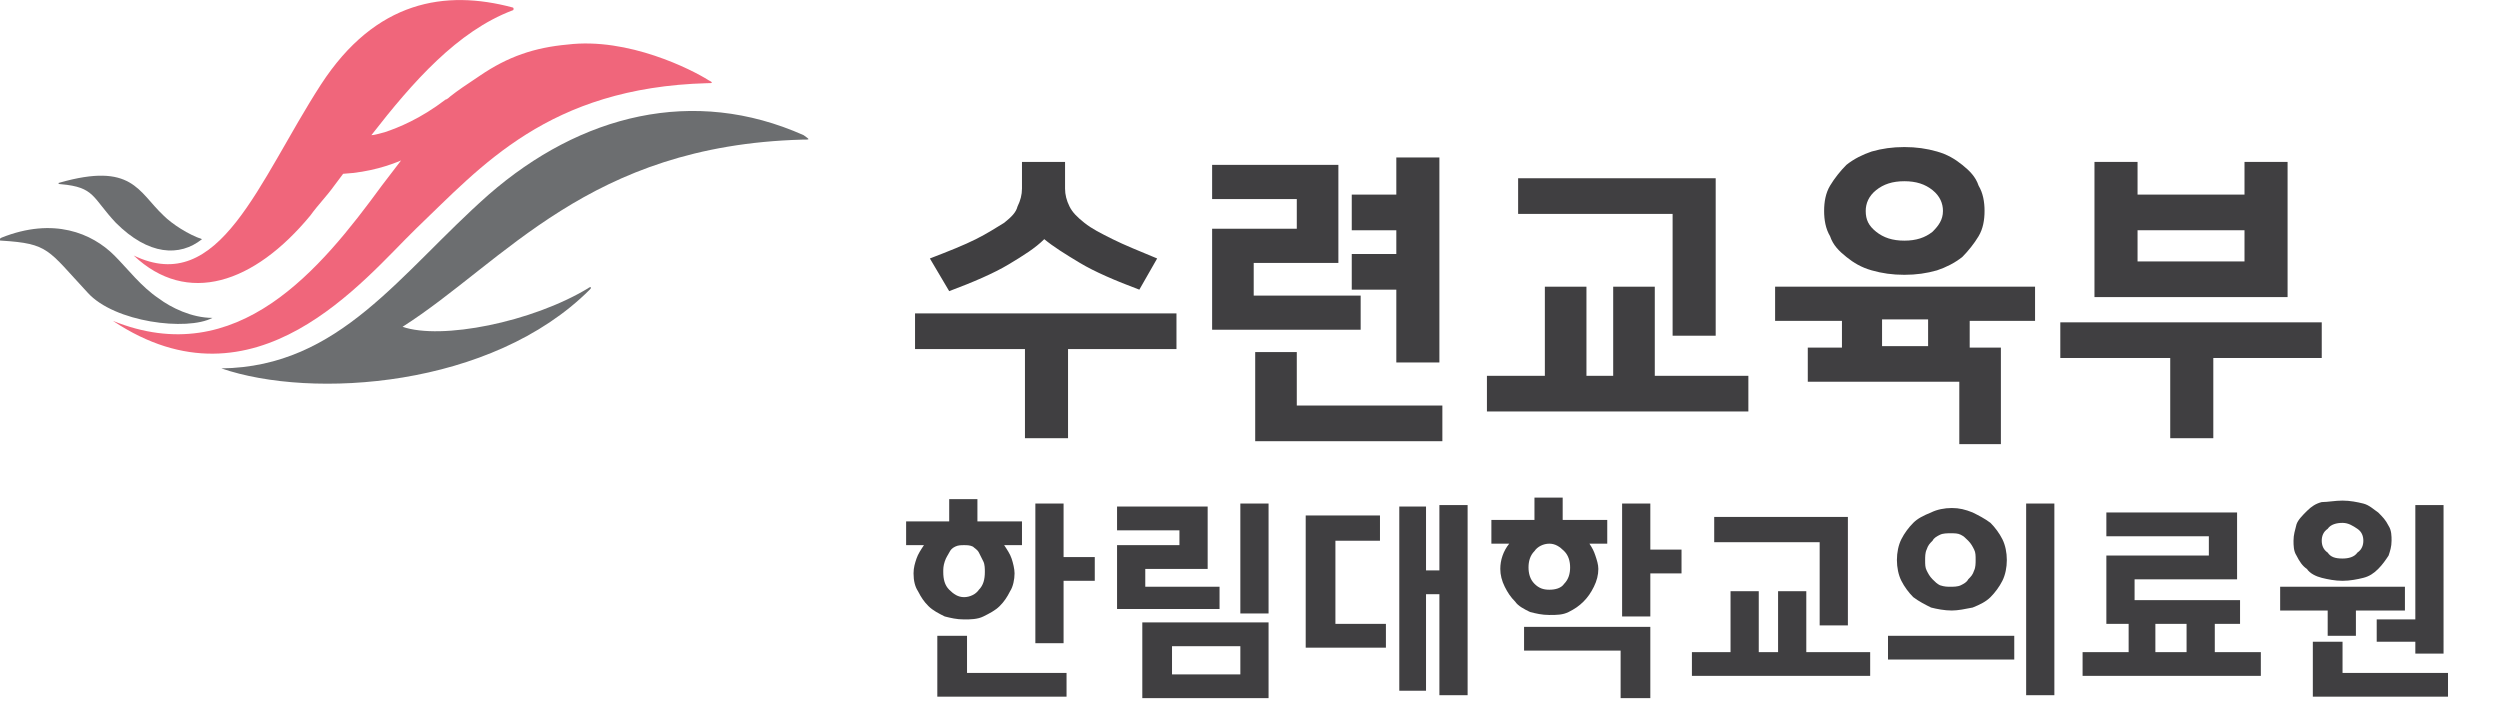 <?xml version="1.0" encoding="utf-8"?>
<!-- Generator: Adobe Illustrator 28.2.0, SVG Export Plug-In . SVG Version: 6.00 Build 0)  -->
<svg version="1.1" id="_레이어_2" xmlns="http://www.w3.org/2000/svg" xmlns:xlink="http://www.w3.org/1999/xlink" x="0px"
	 y="0px" viewBox="0 0 168.3 48" style="enable-background:new 0 0 168.3 48;" xml:space="preserve">
<style type="text/css">
	.st0{fill:#403F41;}
	.st1{fill:#6C6E70;}
	.st2{fill:#F0667B;}
</style>
<g>
	<g>
		<g>
			<path class="st0" d="M71.8,29.5H69v-6h-7.4v-2.4h17.6v2.4h-7.3V29.5z M76.7,19.5c-1.6-0.6-3-1.2-4-1.8s-1.8-1.1-2.4-1.6
				c-0.6,0.6-1.4,1.1-2.4,1.7c-1,0.6-2.4,1.2-4,1.8l-1.3-2.2c1.3-0.5,2.3-0.9,3.1-1.3c0.8-0.4,1.4-0.8,1.9-1.1
				c0.5-0.4,0.8-0.7,0.9-1.1c0.2-0.4,0.3-0.8,0.3-1.2v-1.8h2.9v1.8c0,0.4,0.1,0.8,0.3,1.2c0.2,0.4,0.5,0.7,1,1.1
				c0.5,0.4,1.1,0.7,1.9,1.1c0.8,0.4,1.8,0.8,3,1.3L76.7,19.5z"/>
			<path class="st0" d="M91.6,19.9v2.3h-10v-6.8h5.7v-2h-5.7v-2.3h8.5v6.6h-5.7v2.2H91.6z M87.3,23.6v3.7h9.8v2.4H84.5v-6H87.3z
				 M96.9,10.6v13.8H94v-4.9h-3v-2.4h3v-1.6h-3v-2.4h3v-2.5H96.9z"/>
			<path class="st0" d="M104,25.3v-6h2.8v6h1.8v-6h2.8v6h6.3v2.4h-17.6v-2.4H104z M115.5,22.6h-2.9v-8.2h-10.4v-2.4h13.3V22.6z"/>
			<path class="st0" d="M131.9,29.8v-4.1h-10.2v-2.3h2.3v-1.8h-4.5v-2.3H137v2.3h-4.4v1.8h2.1v6.5H131.9z M133.6,14.2
				c0,0.6-0.1,1.2-0.4,1.7c-0.3,0.5-0.7,1-1.1,1.4c-0.5,0.4-1.1,0.7-1.7,0.9c-0.7,0.2-1.4,0.3-2.2,0.3c-0.8,0-1.5-0.1-2.2-0.3
				c-0.7-0.2-1.2-0.5-1.7-0.9c-0.5-0.4-0.9-0.8-1.1-1.4c-0.3-0.5-0.4-1.1-0.4-1.7c0-0.6,0.1-1.2,0.4-1.7c0.3-0.5,0.7-1,1.1-1.4
				c0.5-0.4,1.1-0.7,1.7-0.9c0.7-0.2,1.4-0.3,2.2-0.3c0.8,0,1.5,0.1,2.2,0.3c0.7,0.2,1.2,0.5,1.7,0.9c0.5,0.4,0.9,0.8,1.1,1.4
				C133.5,13,133.6,13.6,133.6,14.2z M130.8,14.2c0-0.5-0.2-1-0.7-1.4c-0.5-0.4-1.1-0.6-1.9-0.6c-0.8,0-1.4,0.2-1.9,0.6
				c-0.5,0.4-0.7,0.9-0.7,1.4c0,0.6,0.2,1,0.7,1.4c0.5,0.4,1.1,0.6,1.9,0.6c0.8,0,1.4-0.2,1.9-0.6C130.5,15.2,130.8,14.8,130.8,14.2
				z M129.8,21.5h-3.1v1.8h3.1V21.5z"/>
			<path class="st0" d="M149,29.5h-2.9v-5.4h-7.4v-2.4h17.6v2.4H149V29.5z M151.1,10.9h2.9V20h-13v-9.1h2.9v2.2h7.2V10.9z
				 M151.1,17.6v-2.1h-7.2v2.1H151.1z"/>
		</g>
	</g>
</g>
<g>
	<g>
		<g>
			<path class="st0" d="M61.5,38.6c0-0.4,0.1-0.7,0.2-1c0.1-0.3,0.3-0.6,0.5-0.9H61v-1.6h2.9v-1.5h1.9v1.5h3v1.6h-1.2
				c0.2,0.3,0.4,0.6,0.5,0.9c0.1,0.3,0.2,0.7,0.2,1c0,0.4-0.1,0.9-0.3,1.2c-0.2,0.4-0.4,0.7-0.7,1c-0.3,0.3-0.7,0.5-1.1,0.7
				s-0.9,0.2-1.3,0.2c-0.5,0-0.9-0.1-1.3-0.2c-0.4-0.2-0.8-0.4-1.1-0.7c-0.3-0.3-0.5-0.6-0.7-1C61.6,39.5,61.5,39.1,61.5,38.6z
				 M65.1,42.8v2.5h6.7v1.6h-8.7v-4.1H65.1z M63.5,38.5c0,0.5,0.1,0.9,0.4,1.2c0.3,0.3,0.6,0.5,1,0.5c0.4,0,0.8-0.2,1-0.5
				c0.3-0.3,0.4-0.7,0.4-1.2c0-0.2,0-0.5-0.1-0.7c-0.1-0.2-0.2-0.4-0.3-0.6c-0.1-0.2-0.3-0.3-0.4-0.4c-0.2-0.1-0.4-0.1-0.6-0.1
				c-0.2,0-0.4,0-0.6,0.1c-0.2,0.1-0.3,0.2-0.4,0.4s-0.2,0.3-0.3,0.6C63.5,38.1,63.5,38.3,63.5,38.5z M71.6,33.9v3.6h2.1v1.6h-2.1
				v4.2h-1.9v-9.4H71.6z"/>
			<path class="st0" d="M82.1,39.5V41h-6.9v-4.3h4.2v-1h-4.2v-1.6h6.1v4.2h-4.2v1.2H82.1z M76.9,41.9h8.5V47h-8.5V41.9z M78.9,43.5
				v1.9h4.6v-1.9H78.9z M85.4,33.9v7.4h-1.9v-7.4H85.4z"/>
			<path class="st0" d="M93.3,41.9v1.7h-5.4v-8.9h5v1.7h-3v5.6H93.3z M98.8,33.9v12.9h-1.9V40H96v6.5h-1.8V34.1H96v4.3h0.9v-4.4
				H98.8z"/>
			<path class="st0" d="M101,38.3c0-0.6,0.2-1.2,0.6-1.7h-1.2V35h2.9v-1.5h1.9V35h3v1.6h-1.2c0.2,0.3,0.3,0.5,0.4,0.8
				c0.1,0.3,0.2,0.6,0.2,0.9c0,0.4-0.1,0.8-0.3,1.2c-0.2,0.4-0.4,0.7-0.7,1c-0.3,0.3-0.6,0.5-1,0.7c-0.4,0.2-0.8,0.2-1.3,0.2
				s-0.9-0.1-1.3-0.2c-0.4-0.2-0.8-0.4-1-0.7c-0.3-0.3-0.5-0.6-0.7-1C101.1,39.1,101,38.7,101,38.3z M109.1,47v-3.2h-6.5v-1.6h8.5
				V47H109.1z M102.9,38.2c0,0.4,0.1,0.8,0.4,1.1c0.3,0.3,0.6,0.4,1,0.4c0.4,0,0.8-0.1,1-0.4c0.3-0.3,0.4-0.7,0.4-1.1
				c0-0.4-0.1-0.8-0.4-1.1c-0.3-0.3-0.6-0.5-1-0.5c-0.4,0-0.8,0.2-1,0.5C103,37.4,102.9,37.8,102.9,38.2z M111.1,33.9V37h2.1v1.6
				h-2.1v2.9h-1.9v-7.6H111.1z"/>
			<path class="st0" d="M116.5,43.9v-4.1h1.9v4.1h1.3v-4.1h1.9v4.1h4.3v1.6h-12v-1.6H116.5z M124.4,42.1h-1.9v-5.6h-7.1v-1.7h9V42.1
				z"/>
			<path class="st0" d="M135.6,42.8v1.6h-8.5v-1.6H135.6z M131.4,41.1c-0.5,0-1-0.1-1.4-0.2c-0.4-0.2-0.8-0.4-1.2-0.7
				c-0.3-0.3-0.6-0.7-0.8-1.1c-0.2-0.4-0.3-0.9-0.3-1.4c0-0.5,0.1-1,0.3-1.4c0.2-0.4,0.5-0.8,0.8-1.1c0.3-0.3,0.7-0.5,1.2-0.7
				c0.4-0.2,0.9-0.3,1.4-0.3c0.5,0,0.9,0.1,1.4,0.3c0.4,0.2,0.8,0.4,1.2,0.7c0.3,0.3,0.6,0.7,0.8,1.1c0.2,0.4,0.3,0.9,0.3,1.4
				c0,0.5-0.1,1-0.3,1.4c-0.2,0.4-0.5,0.8-0.8,1.1c-0.3,0.3-0.7,0.5-1.2,0.7C132.3,41,131.8,41.1,131.4,41.1z M131.3,39.5
				c0.2,0,0.5,0,0.7-0.1c0.2-0.1,0.4-0.2,0.5-0.4c0.2-0.2,0.3-0.3,0.4-0.6c0.1-0.2,0.1-0.5,0.1-0.7c0-0.3,0-0.5-0.1-0.7
				c-0.1-0.2-0.2-0.4-0.4-0.6c-0.2-0.2-0.3-0.3-0.5-0.4c-0.2-0.1-0.4-0.1-0.7-0.1c-0.2,0-0.5,0-0.7,0.1s-0.4,0.2-0.5,0.4
				c-0.2,0.2-0.3,0.3-0.4,0.6c-0.1,0.2-0.1,0.5-0.1,0.7c0,0.3,0,0.5,0.1,0.7c0.1,0.2,0.2,0.4,0.4,0.6c0.2,0.2,0.3,0.3,0.5,0.4
				C130.9,39.5,131.1,39.5,131.3,39.5z M138.3,33.9v12.9h-1.9V33.9H138.3z"/>
			<path class="st0" d="M140.2,43.9h3.1V42h-1.5v-4.6h6.9v-1.3h-6.9v-1.6h8.8V39h-6.9v1.4h7.1V42h-1.7v1.9h3.1v1.6h-12V43.9z
				 M147.2,43.9V42h-2.1v1.9H147.2z"/>
			<path class="st0" d="M158.6,41.1v1.7h-1.9v-1.7h-3.2v-1.6h8.4v1.6H158.6z M157.7,33.7c0.5,0,1,0.1,1.4,0.2c0.4,0.1,0.7,0.4,1,0.6
				c0.3,0.3,0.5,0.5,0.7,0.9c0.2,0.3,0.2,0.7,0.2,1c0,0.4-0.1,0.7-0.2,1c-0.2,0.3-0.4,0.6-0.7,0.9c-0.3,0.3-0.6,0.5-1,0.6
				c-0.4,0.1-0.9,0.2-1.4,0.2c-0.5,0-1-0.1-1.4-0.2c-0.4-0.1-0.8-0.3-1-0.6c-0.3-0.2-0.5-0.5-0.7-0.9c-0.2-0.3-0.2-0.7-0.2-1
				c0-0.4,0.1-0.7,0.2-1.1c0.1-0.3,0.4-0.6,0.7-0.9c0.3-0.3,0.6-0.5,1-0.6C156.7,33.8,157.2,33.7,157.7,33.7z M157.7,45.3h7.1v1.6
				h-9.1v-3.7h2V45.3z M157.7,37.6c0.4,0,0.8-0.1,1-0.4c0.3-0.2,0.4-0.5,0.4-0.8c0-0.3-0.1-0.6-0.4-0.8c-0.3-0.2-0.6-0.4-1-0.4
				c-0.4,0-0.8,0.1-1,0.4c-0.3,0.2-0.4,0.5-0.4,0.8c0,0.3,0.1,0.6,0.4,0.8C156.9,37.5,157.2,37.6,157.7,37.6z M162.6,43.2H160v-1.5
				h2.6v-7.7h1.9V44h-1.9V43.2z"/>
		</g>
	</g>
</g>
<g>
	<g>
		<path class="st1" d="M4.1,12.4c2.3,0.2,2.1,0.9,3.7,2.6c2.2,2.2,4.3,2.3,5.8,1.1c-0.9-0.3-2-1-2.6-1.6c-1.7-1.6-2.1-3.6-7-2.2
			C3.9,12.3,3.9,12.4,4.1,12.4"/>
	</g>
	<g>
		<g>
			<path class="st1" d="M54.1,9.1c-7.4-3.3-15-1.4-21.2,4c-6,5.3-10,11.6-18,11.7c6.1,2.1,18.2,1.3,24.8-5.3c0.2-0.2,0-0.2-0.1-0.1
				c-3.8,2.3-9.9,3.5-12.5,2.6C34,17.6,39.6,9.8,54,9.4C54.6,9.4,54.5,9.4,54.1,9.1"/>
		</g>
	</g>
	<g>
		<path class="st1" d="M14.3,21.4c-1.4,0-2.8-0.7-3.6-1.3c-1.2-0.8-2.1-2-3-2.9c-1.5-1.5-4.1-2.6-7.6-1.2c-0.2,0.1-0.2,0.2,0,0.2
			c3.2,0.2,3.1,0.6,5.8,3.5C7.7,21.7,12.6,22.3,14.3,21.4"/>
	</g>
	<g>
		<path class="st2" d="M47.7,5.4c-1.1-0.7-5.4-2.9-9.5-2.4c-2.2,0.2-4,0.8-5.9,2.1c-0.9,0.6-1.5,1-2,1.4v0c0,0-0.2,0.2-0.3,0.2
			c-1.7,1.3-3.2,1.9-4.1,2.2C25.5,9,25.2,9.1,25,9.1c2.8-3.6,5.8-7,9.5-8.4c0.1,0,0.1-0.2,0-0.2C30-0.7,25.3,0,21.6,5.7
			c-4.2,6.5-6.8,14.3-12.6,11.5c3.6,3.4,8.1,1.9,11.9-2.7c0.5-0.7,1.1-1.3,1.6-2l0.6-0.8c1.8-0.1,3.2-0.6,3.9-0.9l-1.3,1.7
			C21.6,18.1,16,25,7.6,21.6c9.6,6.4,16.9-2.8,20.4-6.2c4.4-4.2,8.9-9.5,19.6-9.8C47.9,5.6,48.1,5.6,47.7,5.4"/>
	</g>
</g>
</svg>
